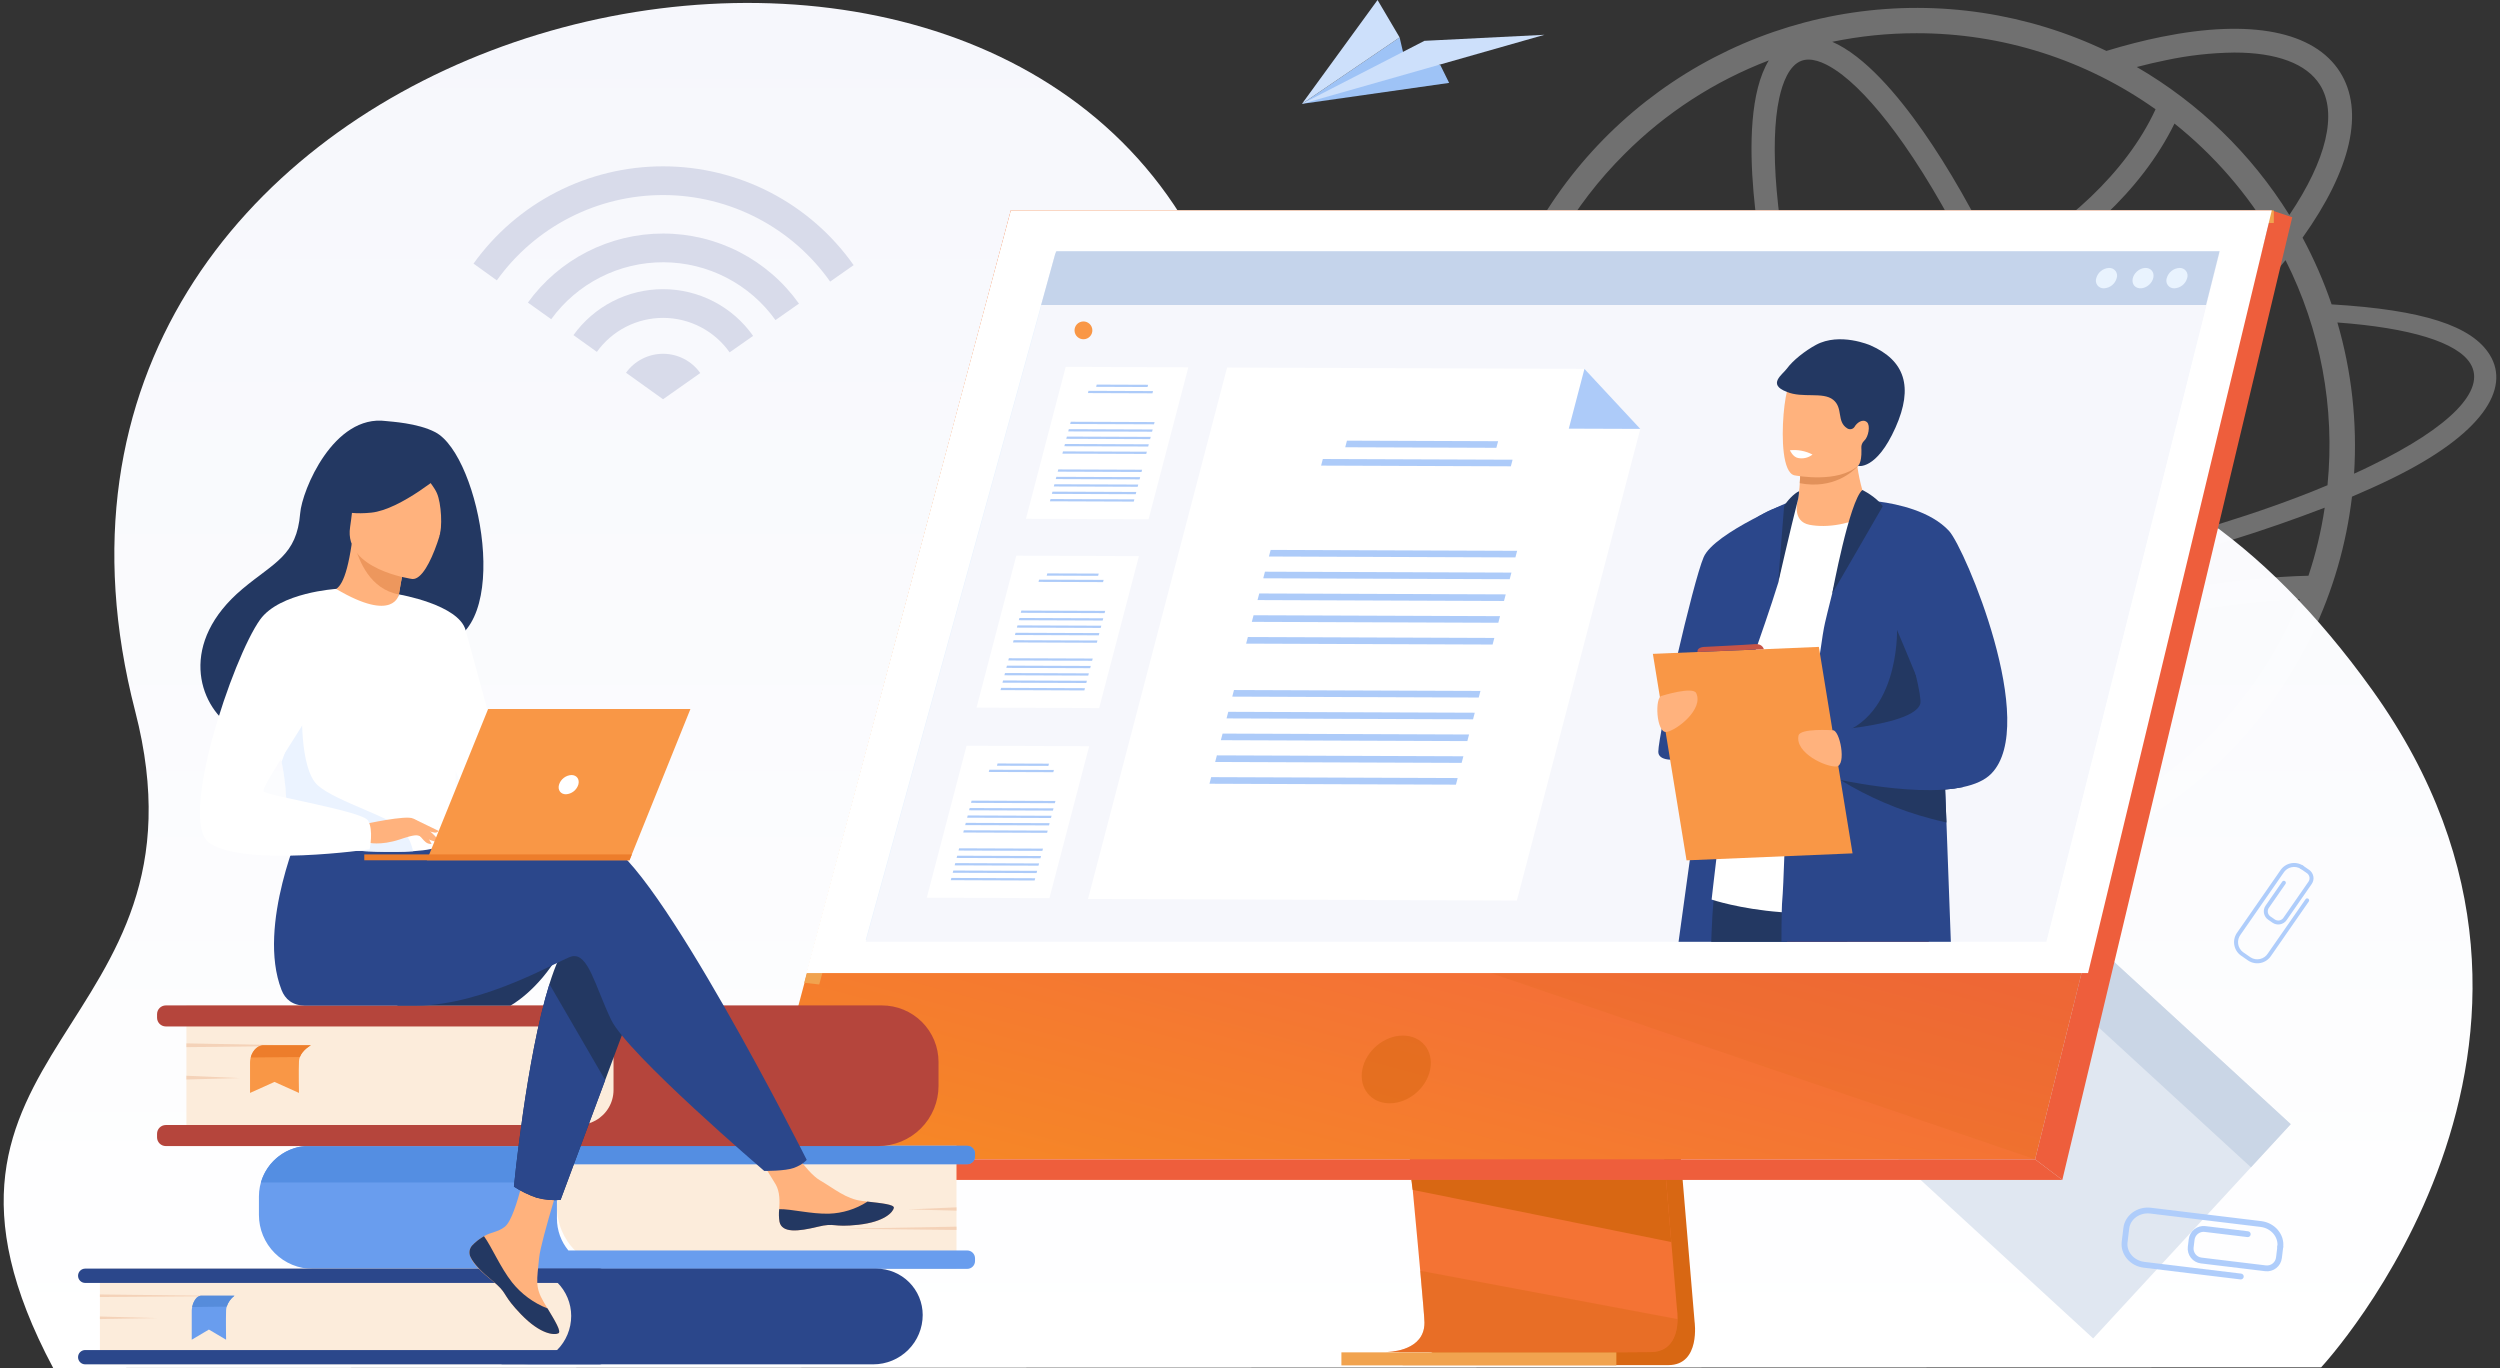 <svg xmlns="http://www.w3.org/2000/svg" width="678" height="371" viewBox="0 0 678 371" fill="none"><rect x="0" y="0" width="678" height="371" fill="#333333" stroke="none"/><path d="M629.496 370.816C629.496 370.816 711.759 282.658 643.408 187.214C582.763 102.529 512.056 108.318 460.18 142.683C438.085 157.318 374.384 144.486 320.166 58.319C246.227 -59.194 -10.071 12.078 36.66 192.873C59.272 280.363 -32.166 283.543 14.424 370.998L629.496 370.816Z" fill="url(#paint0_linear_988_714)"></path><path d="M509.449 309.5L567.666 362.98L621.246 304.872L563.029 251.392L509.449 309.5Z" fill="#E0E7F1"></path><path d="M552.238 263.095L610.455 316.575L621.247 304.872L563.029 251.392L552.238 263.095Z" fill="#CAD6E6"></path><g style="mix-blend-mode:lighten"><path d="M393.006 22.482L353.086 28.166L379.577 10.144L380.924 15.921L390.634 17.678L393.006 22.482Z" fill="#9EC3F6"></path><path d="M353.086 28.166L386.305 11.071L418.864 9.436L353.086 28.166Z" fill="#CDE0FB"></path><path d="M379.577 10.144L353.086 28.167L373.593 0L379.577 10.144Z" fill="#CDE0FB"></path></g><path d="M169.777 101.089L179.818 108.281L189.911 101.167C188.775 99.561 187.27 98.249 185.522 97.341C183.774 96.434 181.834 95.956 179.864 95.948C177.894 95.941 175.951 96.403 174.196 97.297C172.441 98.192 170.926 99.492 169.777 101.089Z" fill="#D8DBEA"></path><path d="M179.817 78.422C184.609 78.421 189.33 79.572 193.582 81.778C197.834 83.983 201.49 87.178 204.244 91.093L197.872 95.558C195.842 92.681 193.152 90.331 190.026 88.705C186.9 87.079 183.429 86.224 179.904 86.211C176.379 86.198 172.902 87.029 169.765 88.632C166.627 90.236 163.92 92.566 161.869 95.428L155.522 90.885C158.287 87.029 161.933 83.887 166.159 81.719C170.384 79.552 175.066 78.421 179.817 78.422Z" fill="#D8DBEA"></path><path d="M179.818 45.11C189.956 45.106 199.945 47.539 208.942 52.204C217.939 56.868 225.679 63.625 231.506 71.905L225.134 76.371C220.039 69.148 213.284 63.248 205.436 59.164C197.588 55.081 188.874 52.932 180.023 52.9C171.173 52.866 162.443 54.949 154.564 58.974C146.686 62.999 139.887 68.849 134.738 76.034L128.417 71.49C134.263 63.327 141.976 56.674 150.916 52.086C159.856 47.497 169.765 45.106 179.818 45.11Z" fill="#D8DBEA"></path><path d="M179.818 63.337C187.036 63.334 194.15 65.059 200.563 68.366C206.977 71.673 212.502 76.466 216.678 82.343L210.306 86.808C206.857 81.978 202.306 78.036 197.028 75.309C191.751 72.582 185.899 71.148 179.956 71.125C174.014 71.102 168.151 72.491 162.853 75.178C157.555 77.865 152.973 81.771 149.487 86.575L143.165 82.057C147.351 76.26 152.857 71.54 159.23 68.285C165.603 65.031 172.659 63.334 179.818 63.337Z" fill="#D8DBEA"></path><path opacity="0.3" d="M388.096 144.728L397.302 144.518C394.344 148.344 393.68 151.868 395.521 154.851C397.363 157.893 401.772 160.394 408.349 162.292C400.08 140.114 398.638 115.977 404.209 92.976C409.78 69.976 422.11 49.161 439.615 33.204C457.121 17.246 479.004 6.873 502.458 3.416C525.911 -0.041 549.864 3.575 571.244 13.801L571.26 13.808C576.373 12.251 581.354 10.975 586.159 10.002C610.416 5.089 627.631 8.484 634.624 19.564C641.278 30.104 637.658 45.964 624.452 64.464L624.456 64.472C627.576 70.271 630.211 76.317 632.334 82.548C657.144 84.024 670.425 88.382 675.254 96.276C680.868 105.464 673.202 117.796 648.663 129.786C645.283 131.442 641.661 133.069 637.858 134.696C634.796 160.605 623.266 184.785 605.053 203.497C586.84 222.209 562.957 234.41 537.099 238.214C511.24 242.017 484.846 237.211 462 224.538C439.153 211.865 421.125 192.032 410.706 168.106C398.603 165.606 390.635 161.689 387.463 156.507C385.259 152.923 385.531 148.946 388.096 144.728ZM416.498 164.16C424.557 165.606 434.608 166.449 446.349 166.57C464.568 166.792 485.492 165.358 507.541 162.455C505.686 158.424 503.87 154.287 502.093 150.044C495.603 152.237 488.986 154.033 482.277 155.421C475.771 156.805 469.144 157.541 462.493 157.617C448.64 157.617 438.715 153.625 433.814 145.859C433.007 144.58 432.346 143.215 431.842 141.79H438.904C439.02 142.004 439.146 142.214 439.275 142.423C442.916 148.192 451.052 151.171 462.476 151.169C468.703 151.093 474.906 150.401 480.996 149.103C487.308 147.798 493.536 146.116 499.646 144.067C497.947 139.822 496.297 135.499 494.696 131.101C490.392 119.254 486.707 107.511 483.726 96.235C459.568 99.789 434.33 99.896 410.085 98.071C408.544 105.552 407.772 113.17 407.779 120.808C407.746 135.696 410.711 150.438 416.498 164.16H416.498ZM563.618 222.989C567.052 221.746 568.795 216.826 569.654 212.917C571.009 206.738 571.254 198.064 570.362 187.827C569.911 182.65 569.186 177.145 568.21 171.388C554.019 175.173 540.12 179.974 526.62 185.752C529.678 191.015 532.769 195.895 535.86 200.318C541.751 208.745 547.512 215.247 552.518 219.12C555.685 221.571 560.183 224.232 563.618 222.989H563.618ZM523.509 180.246C537.641 174.161 552.206 169.127 567.082 165.186C566.562 162.513 565.992 159.796 565.373 157.034C561.27 157.965 557.111 158.865 552.896 159.734C540.567 162.25 528.268 164.387 516.229 166.116C518.611 171.039 521.038 175.749 523.509 180.246ZM550.177 155.275C554.94 154.296 559.631 153.276 564.248 152.213C562.076 143.192 559.408 133.788 556.293 124.205C540.102 134.14 523.636 142.222 508.047 147.957C510.003 152.618 512.008 157.153 514.064 161.561C525.904 159.863 538.02 157.76 550.177 155.272V155.275ZM589.722 33.508C580.722 51.913 563.378 67.076 544.712 77.135C549.234 86.971 553.541 97.467 557.501 108.366C558.239 110.397 558.959 112.425 559.659 114.45C583.313 99.082 603.34 81.447 616.477 64.382L616.482 64.374C609.526 52.54 600.456 42.079 589.722 33.508ZM488.579 16.478C485.145 17.722 483.401 22.642 482.544 26.55C481.188 32.728 480.943 41.402 481.835 51.639C482.811 62.845 485.059 75.571 488.405 89.123C504.855 86.297 521.294 81.64 536.429 74.308C529.979 60.88 523.157 48.906 516.338 39.149C510.448 30.721 504.686 24.22 499.681 20.346C497.067 18.325 493.551 16.162 490.473 16.162C489.828 16.156 489.187 16.263 488.579 16.478ZM489.97 95.229C492.874 106.132 496.45 117.49 500.617 128.958C502.223 133.378 503.883 137.724 505.597 141.994C521.249 136.258 537.863 128.054 554.196 117.92C553.352 115.456 552.48 112.986 551.581 110.509C547.71 99.856 543.509 89.602 539.102 79.999C523.686 87.456 506.986 92.27 489.97 95.229ZM440.584 41.758C426.652 55.618 416.637 72.907 411.552 91.873C437.366 93.758 461.02 93.166 482.166 90.111C478.81 76.427 476.551 63.555 475.56 52.184C474.468 39.628 474.6 24.756 479.7 16.385C465.012 21.99 451.681 30.638 440.584 41.758ZM519.753 9.011C512.078 9.004 504.422 9.783 496.906 11.336C505.706 15.158 514.687 25.797 521.504 35.552C528.483 45.536 535.45 57.755 542.031 71.433C559.792 61.802 576.569 47.033 584.589 29.638C565.655 16.193 542.989 8.982 519.753 9.011ZM629.162 22.998C625.521 17.229 617.385 14.252 605.96 14.252C599.734 14.328 593.53 15.02 587.44 16.318C584.845 16.843 582.197 17.46 579.498 18.169H579.491C596.36 27.971 610.566 41.748 620.867 58.297L620.872 58.306C630.965 43.346 633.999 30.66 629.162 22.998ZM619.835 70.558V70.552C606.001 87.81 585.612 105.453 561.79 120.753C565.168 131.015 568.05 141.1 570.376 150.765C590.128 145.995 613.086 139.249 631.217 131.593C633.3 110.582 629.352 89.414 619.835 70.558ZM643.166 126.23C664.566 115.807 674.345 105.745 669.968 98.605C666.437 92.821 653.579 88.904 633.9 87.459C637.783 100.76 639.315 114.635 638.427 128.461C640.06 127.738 641.63 126.984 643.169 126.231L643.166 126.23ZM571.499 155.609C572.11 158.326 572.673 161.003 573.189 163.64C574.562 163.308 575.936 162.985 577.311 162.671C600.541 157.393 617.971 156.32 626.054 156.138C628.056 150.125 629.53 143.95 630.46 137.682C614.635 143.756 596.821 149.584 571.502 155.606L571.499 155.609ZM623.713 162.514C615.095 162.86 599.117 164.163 578.709 168.8C577.248 169.132 575.789 169.476 574.331 169.834C575.381 175.952 576.156 181.793 576.637 187.285C577.543 197.691 577.608 209.689 574.7 218.257C596.888 205.748 614.168 186.096 623.715 162.514L623.713 162.514ZM553.713 227.375C545.428 223.041 537.104 213.087 530.694 203.915C527.387 199.184 524.083 193.948 520.821 188.297C501.88 196.876 483.833 207.297 466.941 219.41C480.141 226.448 494.618 230.779 509.52 232.147C524.423 233.515 539.448 231.892 553.713 227.375ZM440.584 199.859C446.72 206.007 453.557 211.416 460.956 215.975C478.701 203.015 497.724 191.898 517.731 182.794C515 177.8 512.308 172.525 509.681 167.018C492.563 169.344 475.332 170.753 458.062 171.239C453.897 171.361 449.853 171.361 445.929 171.33C436.905 171.291 427.893 170.687 418.945 169.522C424.396 180.778 431.712 191.034 440.584 199.859Z" fill="white"></path><path d="M443.124 163.248L459.565 358.372C459.565 358.372 461.288 370.199 452.473 370.22C437.98 370.255 380.337 370.22 380.337 370.22C380.337 370.22 391.245 367.759 391.112 362.219C390.957 355.689 371.896 161.402 371.896 161.402L443.124 163.248Z" fill="#D86713"></path><path d="M375.66 366.681C378.512 366.689 433.567 366.862 447.68 366.681C453.831 366.604 454.91 361.222 454.963 357.738C454.981 356.767 454.919 355.795 454.776 354.834L454.351 349.762L453.258 336.836L452.294 325.414L451.057 310.739L450.015 298.353L438.336 159.706L367.108 157.861C367.108 157.861 375.135 239.169 380.814 298.355C381.448 304.95 382.051 311.272 382.608 317.175C382.79 319.059 382.964 320.9 383.132 322.695C383.658 328.295 384.14 333.437 384.558 337.978C384.779 340.371 384.983 342.594 385.165 344.631C385.89 352.613 386.314 357.71 386.318 358.679C386.323 359.209 386.277 359.738 386.18 360.259C385.012 366.477 376.729 366.681 375.66 366.681Z" fill="#F47334"></path><path d="M616.105 57.069L576.056 217.631L570.573 239.62L551.921 314.407H205.389L274.138 57.069H616.105Z" fill="url(#paint1_linear_988_714)"></path><path d="M616.105 57.069L621.655 58.916L559.3 319.993L551.92 314.408L616.105 57.069Z" fill="#EE5E3C"></path><path d="M559.3 319.993H214.9L205.39 314.408H551.921L559.3 319.993Z" fill="#EE5E3C"></path><path d="M438.357 366.759H363.789V370.296H438.357V366.759Z" fill="#F1A34F"></path><path d="M222.177 266.988L278.406 60.471H616.659V57.069H274.141L218.1 266.531L222.177 266.988Z" fill="#F1A34F"></path><path d="M382.745 319.992L383.13 322.696L453.257 336.837L452.294 325.416L451.835 319.991L382.745 319.992Z" fill="#D86713"></path><path opacity="0.4" d="M375.66 366.681C378.512 366.69 433.567 366.863 447.681 366.681C453.832 366.605 454.91 361.223 454.963 357.739L385.167 344.632C385.891 352.614 386.316 357.71 386.32 358.68C386.325 359.21 386.279 359.739 386.181 360.259C385.012 366.479 376.731 366.681 375.66 366.681Z" fill="#D86713"></path><path opacity="0.17" d="M399.694 262.313L551.92 314.406L570.573 239.619L399.694 262.313Z" fill="#D86713"></path><path d="M616.105 57.069H274.139L218.654 263.888H566.282L616.105 57.069Z" fill="white"></path><path opacity="0.52" d="M369.468 290.032C370.456 284.96 375.376 280.848 380.458 280.848C385.54 280.848 388.858 284.96 387.87 290.032C386.882 295.105 381.963 299.216 376.881 299.216C371.799 299.216 368.48 295.104 369.468 290.032Z" fill="#D86713"></path><path d="M234.781 254.925H554.967L591.228 110.747L594.006 99.692L596.379 90.26L598.277 82.71L601.94 68.146H286.37L286.149 68.948L282.351 82.71L280.265 90.26L277.655 99.692L274.602 110.747L234.781 254.925Z" fill="#E9F3FE"></path><path d="M234.781 255.418H554.967L591.228 111.241L594.006 100.185L596.379 90.754L598.277 83.203L601.94 68.639H286.37L286.149 69.439L282.351 83.201L280.265 90.752L277.655 100.183L274.602 111.239L234.781 255.418Z" fill="#F6F7FC"></path><path d="M282.351 82.712H598.276L601.94 68.148H286.493L286.151 68.949L282.351 82.712Z" fill="#C5D4EB"></path><path d="M593.159 75.429C593.27 75.106 593.3 74.762 593.247 74.425C593.193 74.088 593.058 73.769 592.853 73.497C592.648 73.224 592.379 73.005 592.07 72.86C591.761 72.715 591.421 72.648 591.08 72.664C590.285 72.704 589.523 72.992 588.902 73.488C588.281 73.984 587.833 74.663 587.62 75.429C587.509 75.751 587.479 76.096 587.533 76.433C587.586 76.77 587.721 77.088 587.926 77.361C588.131 77.634 588.4 77.852 588.709 77.997C589.018 78.142 589.358 78.21 589.7 78.193C590.494 78.154 591.256 77.866 591.877 77.37C592.498 76.873 592.947 76.194 593.159 75.429Z" fill="#E9F3FE"></path><path d="M583.54 73.356C582.646 72.346 580.869 72.454 579.57 73.599C578.272 74.743 577.944 76.49 578.839 77.501C579.733 78.511 581.51 78.403 582.808 77.258C584.107 76.114 584.434 74.367 583.54 73.356Z" fill="#E9F3FE"></path><path d="M574.047 75.429C574.158 75.106 574.188 74.762 574.134 74.425C574.081 74.088 573.946 73.769 573.741 73.497C573.536 73.224 573.267 73.005 572.958 72.86C572.649 72.715 572.309 72.648 571.967 72.664C571.173 72.704 570.411 72.992 569.79 73.488C569.169 73.984 568.72 74.663 568.508 75.429C568.397 75.751 568.367 76.096 568.42 76.433C568.474 76.77 568.609 77.088 568.814 77.361C569.019 77.634 569.288 77.852 569.597 77.997C569.906 78.142 570.246 78.21 570.587 78.193C571.382 78.154 572.144 77.866 572.765 77.37C573.386 76.873 573.834 76.194 574.047 75.429Z" fill="#E9F3FE"></path><path d="M455.225 255.418H486.885C487.189 252.948 487.456 250.337 487.696 247.614C488.121 242.729 488.446 237.475 488.686 232.009C488.745 230.748 488.796 229.476 488.841 228.193C488.902 226.563 488.955 224.914 489.001 223.256C489.078 220.441 489.139 217.594 489.183 214.731C489.186 214.731 489.186 214.722 489.186 214.72C489.242 211.068 489.269 207.39 489.278 203.73C489.28 202.816 489.28 201.902 489.278 200.99C489.278 200.131 489.278 199.277 489.272 198.424C489.245 190.54 489.126 182.808 488.957 175.618C488.593 159.711 488.002 146.455 487.688 140.083C487.561 137.467 487.479 136.013 487.479 136.013C487.479 136.013 487.473 136.013 487.47 136.013C487.399 136.024 486.919 136.112 486.162 136.294C485.608 136.429 484.904 136.613 484.105 136.859C483.382 137.076 482.587 137.343 481.746 137.663C481.744 137.662 481.743 137.662 481.742 137.662C481.74 137.662 481.739 137.662 481.738 137.663C480.208 138.239 478.732 138.951 477.329 139.788L477.263 139.821C474.896 141.285 472.763 143.227 471.789 145.791C470.953 147.972 468.998 159.674 466.631 175.221C466.565 175.664 466.499 176.11 466.429 176.562C465.18 184.818 463.828 194.081 462.47 203.539C461.033 213.562 459.595 223.8 458.274 233.286C457.148 241.422 456.102 249.005 455.225 255.418Z" fill="#2B478B"></path><path d="M464.092 255.418H500.944C501.65 252.384 502.312 249.457 502.9 246.711C504.519 239.145 505.584 232.944 505.526 229.612C505.531 228.911 505.388 228.218 505.107 227.577C504.826 226.935 504.412 226.36 503.893 225.889C503.122 225.206 502.225 224.677 501.253 224.333C498.144 223.154 493.679 222.961 489.002 223.259C487.413 223.357 485.802 223.512 484.213 223.704C478.522 224.432 472.881 225.509 467.323 226.929C467.323 226.929 466.777 229.123 466.137 232.959C465.652 235.836 465.117 239.642 464.717 244.136C464.485 246.746 464.297 249.591 464.192 252.622C464.16 253.534 464.128 254.469 464.092 255.418Z" fill="#233862"></path><path d="M481.111 229.656L481.475 232.313L483.26 245.215L483.563 247.418L484.67 255.417H523.074C523.372 250.13 523.648 244.978 523.701 240.487C523.706 239.989 523.709 239.501 523.709 239.023C523.709 232.26 523.113 227.246 521.171 225.979C518.97 224.545 511.667 224.938 503.89 225.888C503.115 225.981 502.334 226.084 501.554 226.191C497.021 226.797 492.486 227.551 488.839 228.198C486.947 228.534 485.294 228.843 484.008 229.088C482.195 229.432 481.111 229.656 481.111 229.656Z" fill="#C65447"></path><path d="M523.711 142.663C523.711 142.663 502.613 129.046 487.481 136.01C485.07 137.12 482.319 140.216 480.35 142.382C474.879 148.398 464.191 243.967 464.191 243.967C464.191 243.967 494.535 254.224 523.713 240.486L523.711 142.663Z" fill="white"></path><path d="M486.279 135.664C486.279 135.664 464.917 144.401 462.027 151.115C459.136 157.828 449.731 199.053 449.731 203.887C449.731 208.721 466.102 204.968 468.738 197.171C470.926 190.697 478.308 170.807 482.201 158.227L486.279 135.664Z" fill="#2B478B"></path><path d="M490.716 142.322C495.378 143.235 502.227 142.261 507.243 138.962C505.508 135.002 504.324 130.825 503.723 126.545C503.703 126.398 503.689 126.256 503.674 126.121C503.548 125.177 503.529 124.222 503.617 123.274H491.559C491.559 123.274 488.263 124.778 488.263 125.818C488.263 126.374 488.258 126.906 488.249 127.413C488.224 128.797 488.169 130.005 488.097 131.042C488.018 132.711 487.811 134.372 487.48 136.009C487.48 136.009 486.008 141.4 490.716 142.322Z" fill="#FFB27D"></path><path d="M488.097 131.043C497.23 132.804 502.532 127.823 503.72 126.545C503.889 126.364 503.976 126.254 503.976 126.254C503.879 126.206 503.778 126.163 503.672 126.119C500.274 124.745 492.558 125.837 488.249 127.413C488.224 128.797 488.169 130.003 488.097 131.043Z" fill="#E2915A"></path><path d="M506.701 121.297C505.069 130.064 493.736 129.778 488.838 129.225C487.46 129.072 486.593 128.897 486.593 128.897C485.038 128.483 484.171 126.039 483.768 122.84C482.968 116.506 483.979 107.208 485.051 104.831C486.664 101.253 489.703 97.38 501.116 100.174C512.53 102.969 508.797 110.065 506.701 121.297Z" fill="#FFB27D"></path><path d="M484.628 99.939C486.188 97.783 489.495 95.149 492.499 93.527C498.953 90.042 507.213 93.637 507.246 93.652C516.568 97.743 519.003 104.862 514.061 115.952C508.837 127.678 503.861 126.358 503.861 126.358C503.861 126.358 504.917 125.702 504.821 122.047C504.816 121.839 504.807 121.666 504.798 121.517C504.767 121.146 504.822 120.774 504.956 120.428C505.091 120.082 505.302 119.771 505.575 119.518C506.733 118.488 507.297 115.367 506.327 114.498C505.157 113.45 503.514 114.723 502.99 115.702C502.89 115.871 502.756 116.018 502.597 116.133C502.438 116.248 502.257 116.329 502.065 116.372C501.873 116.414 501.675 116.416 501.482 116.379C501.289 116.341 501.106 116.264 500.944 116.153C498.042 114.322 499.927 110.66 497.155 108.42C494.382 106.18 488.756 108.061 484.597 106.275C479.15 104.25 483.452 101.564 484.628 99.939Z" fill="#233862"></path><path d="M483.13 255.418H529.071C528.742 245.908 528.321 234.557 527.876 223.064C527.763 220.085 527.645 217.091 527.529 214.123C527.476 212.865 527.429 211.615 527.38 210.367C526.365 184.842 525.358 161.791 525.145 160.55C524.66 157.741 524.207 155.348 523.714 153.272C522.271 147.225 520.477 143.909 516.566 141.056C516.186 140.768 513.057 139.195 510.301 137.824C508.05 136.709 506.047 135.734 505.986 135.704C505.339 136.157 504.825 136.776 504.499 137.496C503.865 138.674 503.311 139.893 502.841 141.144C500.741 146.527 498.472 154.766 496.899 160.921C496.896 160.927 496.894 160.934 496.893 160.94C496.892 160.944 496.892 160.948 496.893 160.951C495.878 164.925 495.15 168.017 494.943 168.906C494.589 170.404 494.126 173.303 493.577 177.23V177.241C492.835 182.597 491.95 189.863 491.012 198.11C490.915 198.958 490.819 199.815 490.722 200.679C490.612 201.668 490.5 202.667 490.386 203.678C490.35 204.002 490.314 204.328 490.281 204.652C489.917 207.918 489.553 211.286 489.194 214.714C489.196 214.718 489.196 214.722 489.194 214.725C488.885 217.55 484.592 219.596 484.294 222.474C484.273 222.683 484.25 223.107 484.223 223.696C484.168 224.914 484.101 226.846 484.021 229.077C483.988 230.071 483.952 231.125 483.913 232.202C483.745 236.987 483.538 242.23 483.306 244.753C483.296 244.874 483.285 245.023 483.276 245.207C483.249 245.711 483.226 246.452 483.207 247.383C483.155 249.369 483.136 252.196 483.13 255.418Z" fill="#2B478B"></path><path d="M514.468 170.836C514.481 170.897 515.199 196.648 495.791 199.776C476.383 202.904 489.278 203.731 489.278 203.731C489.278 203.731 525.795 202.182 526.397 201.22C527 200.257 514.468 170.836 514.468 170.836Z" fill="#233862"></path><path d="M498.069 210.831C498.069 210.831 498.433 211.088 499.132 211.538C499.145 211.544 499.157 211.552 499.169 211.56C506.79 216.237 515.06 219.767 523.713 222.039C525.056 222.403 526.443 222.744 527.874 223.064C527.76 220.085 527.642 217.093 527.527 214.124C529.143 214.006 530.75 213.783 532.337 213.458C532.286 213.066 532.233 212.673 532.183 212.281C530.556 211.615 528.938 210.972 527.378 210.364C526.107 209.868 524.878 209.394 523.713 208.958C518.457 206.966 514.562 205.616 514.562 205.616L499.004 210.535L498.069 210.831Z" fill="#233862"></path><path d="M493.952 210.4C493.952 210.4 495.951 210.898 499.132 211.538C499.144 211.538 499.156 211.541 499.166 211.546C505.035 212.723 514.9 214.373 523.713 214.284C525.012 214.27 526.29 214.219 527.527 214.123C529.143 214.005 530.75 213.782 532.337 213.457C535.558 212.778 538.256 211.63 540.02 209.835C553.129 196.509 532.867 148.678 528.607 144.024C523.631 138.591 514.556 136.684 509.543 136.028C509.334 136.002 509.134 135.976 508.936 135.951C507.176 135.742 506.043 135.699 505.98 135.696C505.98 135.696 506.374 136.957 507.031 139.096C507.287 139.924 507.584 140.884 507.909 141.955C510.988 152.019 516.929 171.798 519.547 182.951C520.506 187.033 521.02 189.959 520.786 190.833C519.764 194.641 509.173 196.6 502.463 197.467C499.664 197.831 497.54 197.999 497.065 198.035C497.032 198.035 496.999 198.038 496.966 198.043L496.577 199.631L495.649 203.44L494.736 207.182L493.952 210.4Z" fill="#2B478B"></path><path d="M457.391 233.327L502.41 231.434L493.277 175.435L448.258 177.328L457.391 233.327Z" fill="#F99746"></path><path d="M496.965 198.046C496.965 198.046 488.202 197.436 487.762 199.475C486.738 204.228 495.296 208.13 498.069 207.863C500.842 207.596 498.982 197.729 496.965 198.046Z" fill="#FFB27D"></path><path d="M450.719 188.699C450.719 188.699 459.104 186.082 460.004 187.964C462.103 192.352 454.68 198.124 451.921 198.504C449.163 198.884 448.683 188.855 450.719 188.699Z" fill="#FFB27D"></path><path d="M505.07 132.887C505.07 132.887 508.757 134.644 510.605 137.289C510.605 137.289 496.825 161.171 496.886 160.947C496.947 160.724 501.544 135.949 505.07 132.887Z" fill="#233862"></path><path d="M487.906 133.224C486.692 133.682 484.364 136.062 483.84 137.378L482.201 158.227C482.201 158.227 485.699 142.926 487.481 136.01C487.734 135.102 487.877 134.167 487.906 133.224Z" fill="#233862"></path><path d="M478.353 176.061C478.353 176.061 477.998 174.507 475.948 174.688C473.899 174.868 462.386 175.434 462.386 175.434C462.386 175.434 460.166 175.397 460.372 176.817L478.353 176.061Z" fill="#C65447"></path><path d="M491.556 123.276C491.012 123.704 490.381 124.01 489.707 124.172C489.033 124.334 488.331 124.349 487.651 124.215C486.221 123.964 485.421 122.109 485.421 122.109C487.537 121.886 489.671 122.292 491.556 123.276Z" fill="white"></path><path d="M278.236 140.702L311.492 140.823L322.276 99.616L289.019 99.495L278.236 140.702Z" fill="white"></path><path d="M297.269 104.909L311.213 104.961L311.372 104.351L297.428 104.299L297.269 104.909Z" fill="#ADCBF9"></path><path d="M295.041 106.604L312.547 106.668L312.706 106.058L295.2 105.994L295.041 106.604Z" fill="#ADCBF9"></path><path d="M290.229 114.989L312.968 115.073L313.127 114.463L290.389 114.379L290.229 114.989Z" fill="#ADCBF9"></path><path d="M289.702 116.999L312.441 117.082L312.6 116.473L289.861 116.389L289.702 116.999Z" fill="#ADCBF9"></path><path d="M289.176 119.008L311.915 119.092L312.075 118.483L289.336 118.399L289.176 119.008Z" fill="#ADCBF9"></path><path d="M288.65 121.017L311.389 121.101L311.548 120.491L288.81 120.407L288.65 121.017Z" fill="#ADCBF9"></path><path d="M288.124 123.026L310.863 123.11L311.023 122.5L288.284 122.416L288.124 123.026Z" fill="#ADCBF9"></path><path d="M286.844 127.916L309.583 128L309.743 127.39L287.004 127.306L286.844 127.916Z" fill="#ADCBF9"></path><path d="M286.319 129.925L309.058 130.009L309.217 129.399L286.479 129.316L286.319 129.925Z" fill="#ADCBF9"></path><path d="M285.793 131.934L308.532 132.018L308.692 131.408L285.953 131.325L285.793 131.934Z" fill="#ADCBF9"></path><path d="M285.267 133.943L308.006 134.027L308.166 133.418L285.427 133.334L285.267 133.943Z" fill="#ADCBF9"></path><path d="M284.74 135.953L307.479 136.036L307.639 135.426L284.9 135.343L284.74 135.953Z" fill="#ADCBF9"></path><path d="M264.836 191.906L298.092 192.028L308.876 150.82L275.62 150.699L264.836 191.906Z" fill="white"></path><path d="M283.868 156.114L297.811 156.165L297.971 155.555L284.027 155.504L283.868 156.114Z" fill="#ADCBF9"></path><path d="M281.641 157.807L299.147 157.871L299.306 157.261L281.8 157.197L281.641 157.807Z" fill="#ADCBF9"></path><path d="M276.828 166.194L299.567 166.278L299.726 165.668L276.987 165.584L276.828 166.194Z" fill="#ADCBF9"></path><path d="M276.301 168.205L299.04 168.289L299.2 167.679L276.461 167.595L276.301 168.205Z" fill="#ADCBF9"></path><path d="M275.776 170.212L298.515 170.295L298.674 169.686L275.935 169.603L275.776 170.212Z" fill="#ADCBF9"></path><path d="M275.25 172.221L297.989 172.305L298.149 171.695L275.41 171.611L275.25 172.221Z" fill="#ADCBF9"></path><path d="M274.726 174.231L297.465 174.314L297.625 173.704L274.886 173.621L274.726 174.231Z" fill="#ADCBF9"></path><path d="M273.445 179.12L296.184 179.204L296.343 178.594L273.604 178.51L273.445 179.12Z" fill="#ADCBF9"></path><path d="M272.917 181.129L295.656 181.213L295.816 180.603L273.077 180.52L272.917 181.129Z" fill="#ADCBF9"></path><path d="M272.394 183.138L295.132 183.222L295.292 182.612L272.553 182.528L272.394 183.138Z" fill="#ADCBF9"></path><path d="M271.868 185.148L294.607 185.231L294.766 184.621L272.027 184.538L271.868 185.148Z" fill="#ADCBF9"></path><path d="M271.342 187.159L294.081 187.242L294.24 186.633L271.501 186.549L271.342 187.159Z" fill="#ADCBF9"></path><path d="M251.345 243.455L284.602 243.577L295.386 202.369L262.13 202.248L251.345 243.455Z" fill="white"></path><path d="M270.377 207.663L284.32 207.714L284.48 207.104L270.536 207.053L270.377 207.663Z" fill="#ADCBF9"></path><path d="M268.151 209.356L285.657 209.421L285.817 208.812L268.31 208.747L268.151 209.356Z" fill="#ADCBF9"></path><path d="M263.337 217.742L286.076 217.826L286.236 217.216L263.497 217.133L263.337 217.742Z" fill="#ADCBF9"></path><path d="M262.811 219.751L285.55 219.835L285.71 219.226L262.971 219.142L262.811 219.751Z" fill="#ADCBF9"></path><path d="M262.285 221.761L285.024 221.845L285.183 221.235L262.444 221.152L262.285 221.761Z" fill="#ADCBF9"></path><path d="M261.76 223.77L284.499 223.853L284.658 223.243L261.919 223.16L261.76 223.77Z" fill="#ADCBF9"></path><path d="M261.234 225.779L283.973 225.863L284.132 225.253L261.393 225.169L261.234 225.779Z" fill="#ADCBF9"></path><path d="M259.954 230.668L282.693 230.752L282.853 230.143L260.114 230.059L259.954 230.668Z" fill="#ADCBF9"></path><path d="M259.428 232.678L282.167 232.761L282.327 232.151L259.588 232.068L259.428 232.678Z" fill="#ADCBF9"></path><path d="M258.902 234.687L281.641 234.77L281.801 234.16L259.062 234.077L258.902 234.687Z" fill="#ADCBF9"></path><path d="M258.377 236.696L281.116 236.78L281.276 236.17L258.537 236.086L258.377 236.696Z" fill="#ADCBF9"></path><path d="M257.851 238.706L280.59 238.79L280.75 238.18L258.011 238.096L257.851 238.706Z" fill="#ADCBF9"></path><path d="M295.07 243.803L411.378 244.232L444.851 116.321L429.7 100.036L332.786 99.679L295.07 243.803Z" fill="white"></path><path d="M364.826 121.295L405.817 121.446L406.286 119.654L365.295 119.503L364.826 121.295Z" fill="#ADCBF9"></path><path d="M358.281 126.274L409.744 126.464L410.213 124.671L358.75 124.482L358.281 126.274Z" fill="#ADCBF9"></path><path d="M344.131 150.927L410.977 151.174L411.446 149.382L344.6 149.135L344.131 150.927Z" fill="#ADCBF9"></path><path d="M342.586 156.834L409.432 157.08L409.901 155.288L343.055 155.042L342.586 156.834Z" fill="#ADCBF9"></path><path d="M341.04 162.74L407.886 162.987L408.355 161.195L341.509 160.948L341.04 162.74Z" fill="#ADCBF9"></path><path d="M339.494 168.647L406.34 168.894L406.81 167.101L339.964 166.855L339.494 168.647Z" fill="#ADCBF9"></path><path d="M337.948 174.553L404.795 174.8L405.264 173.008L338.418 172.761L337.948 174.553Z" fill="#ADCBF9"></path><path d="M334.187 188.926L401.033 189.173L401.502 187.381L334.657 187.134L334.187 188.926Z" fill="#ADCBF9"></path><path d="M332.641 194.833L399.488 195.079L399.957 193.286L333.11 193.041L332.641 194.833Z" fill="#ADCBF9"></path><path d="M331.096 200.74L397.942 200.986L398.411 199.194L331.565 198.947L331.096 200.74Z" fill="#ADCBF9"></path><path d="M329.551 206.647L396.397 206.893L396.866 205.101L330.02 204.854L329.551 206.647Z" fill="#ADCBF9"></path><path d="M328.004 212.552L394.851 212.799L395.32 211.006L328.473 210.76L328.004 212.552Z" fill="#ADCBF9"></path><path d="M444.853 116.317L425.456 116.248L429.7 100.035L444.853 116.317Z" fill="#ADCBF9"></path><path d="M167.574 310.74H259.401V344.119H167.949C163.464 344.119 159.164 342.341 155.993 339.176C152.822 336.012 151.041 331.719 151.041 327.243C151.041 322.866 152.782 318.669 155.883 315.574C158.984 312.479 163.189 310.74 167.574 310.74V310.74Z" fill="#FCECDB"></path><path d="M70.222 324.474V329.496C70.222 331.416 70.6 333.318 71.337 335.093C72.073 336.867 73.152 338.48 74.513 339.838C75.873 341.196 77.489 342.273 79.267 343.008C81.045 343.742 82.95 344.12 84.874 344.119H262.303C262.866 344.119 263.406 343.896 263.805 343.499C264.203 343.101 264.427 342.562 264.427 341.999V341.247C264.427 340.685 264.203 340.146 263.805 339.748C263.406 339.35 262.866 339.127 262.303 339.127H154.144C152.136 336.687 151.039 333.626 151.041 330.469V324.087C151.037 321.048 152.076 318.1 153.986 315.734H262.302C262.865 315.734 263.406 315.51 263.804 315.113C264.202 314.715 264.426 314.176 264.426 313.614V312.863C264.426 312.301 264.202 311.761 263.804 311.364C263.406 310.966 262.865 310.743 262.302 310.743H83.981C82.174 310.742 80.384 311.096 78.714 311.786C77.044 312.476 75.527 313.487 74.249 314.763C72.971 316.038 71.958 317.553 71.267 319.22C70.576 320.886 70.221 322.673 70.222 324.477V324.474Z" fill="#699DEE"></path><path d="M70.753 320.69H151.482C151.96 318.88 152.814 317.192 153.989 315.734H262.303C262.866 315.734 263.406 315.51 263.804 315.113C264.203 314.715 264.427 314.176 264.427 313.613V312.863C264.427 312.301 264.203 311.761 263.804 311.364C263.406 310.966 262.866 310.743 262.303 310.743H83.981C80.993 310.743 78.086 311.713 75.7 313.508C73.313 315.302 71.577 317.823 70.753 320.69Z" fill="#548EE2"></path><path d="M259.401 327.43L246.263 327.991L259.401 328.329V327.43Z" fill="#F4D2B8"></path><path d="M259.401 332.667L228.147 333.228L259.401 333.566V332.667Z" fill="#F4D2B8"></path><path d="M136.023 344.05H237.637C239.292 344.049 240.93 344.374 242.459 345.006C243.987 345.638 245.376 346.564 246.546 347.732C247.716 348.899 248.644 350.285 249.278 351.811C249.911 353.336 250.237 354.972 250.237 356.623C250.237 360.173 248.824 363.578 246.308 366.089C243.793 368.599 240.382 370.01 236.825 370.01H136.023V344.05Z" fill="#2B478B"></path><path d="M27.095 344.05H142.048C145.459 344.05 148.73 345.402 151.141 347.809C153.553 350.217 154.908 353.482 154.908 356.886C154.908 360.367 153.523 363.706 151.056 366.168C148.59 368.63 145.245 370.013 141.757 370.013H27.095V344.05Z" fill="#FCECDB"></path><path d="M162.567 370.012H23.108C22.593 370.011 22.099 369.806 21.735 369.441C21.371 369.077 21.166 368.584 21.166 368.07C21.166 367.555 21.371 367.062 21.735 366.699C22.099 366.335 22.593 366.131 23.108 366.131H162.567C162.823 366.131 163.076 366.181 163.312 366.278C163.548 366.375 163.762 366.518 163.943 366.698C164.124 366.878 164.267 367.092 164.365 367.327C164.463 367.562 164.513 367.815 164.513 368.07C164.513 368.585 164.308 369.079 163.943 369.443C163.578 369.807 163.083 370.012 162.567 370.012Z" fill="#2B478B"></path><path d="M162.567 347.933H23.108C22.593 347.932 22.099 347.727 21.735 347.363C21.371 346.999 21.166 346.506 21.166 345.991C21.166 345.736 21.216 345.484 21.313 345.248C21.411 345.013 21.554 344.799 21.734 344.619C21.914 344.438 22.129 344.295 22.364 344.198C22.6 344.1 22.853 344.05 23.108 344.05H162.567C162.823 344.049 163.076 344.099 163.312 344.197C163.549 344.294 163.763 344.437 163.944 344.617C164.125 344.798 164.268 345.012 164.366 345.248C164.463 345.483 164.513 345.736 164.513 345.991C164.513 346.246 164.463 346.499 164.365 346.734C164.267 346.97 164.124 347.184 163.943 347.364C163.763 347.544 163.548 347.687 163.312 347.785C163.076 347.883 162.823 347.933 162.567 347.933Z" fill="#2B478B"></path><path d="M27.095 357.034L42.591 357.47L27.095 357.733V357.034Z" fill="#F4D2B8"></path><path d="M27.095 351.056L63.961 351.492L27.095 351.755V351.056Z" fill="#F4D2B8"></path><path d="M63.581 351.406C62.595 352.152 61.862 353.181 61.478 354.355C61.381 354.689 61.326 355.033 61.314 355.381C61.227 357.817 61.314 363.331 61.314 363.331L56.65 360.574L51.998 363.331V355.858C51.955 354.536 52.356 353.238 53.138 352.17C53.283 351.956 53.474 351.777 53.697 351.645C53.919 351.513 54.169 351.431 54.426 351.406H63.581Z" fill="#699DEE"></path><path d="M63.581 351.406C62.595 352.152 61.862 353.181 61.478 354.355L52.132 354.464C52.132 354.464 52.496 351.839 54.428 351.406H63.581Z" fill="#568CDB"></path><path d="M50.557 272.666H149.918C152.399 272.666 154.856 273.154 157.148 274.102C159.441 275.049 161.524 276.438 163.278 278.19C165.033 279.941 166.424 282.02 167.374 284.308C168.323 286.596 168.812 289.048 168.812 291.525C168.812 294.058 168.312 296.566 167.341 298.906C166.37 301.245 164.947 303.372 163.153 305.163C159.529 308.779 154.614 310.811 149.489 310.811H50.557V272.666Z" fill="#FCECDB"></path><path d="M166.39 287.466V295.675C166.376 297.341 165.922 298.974 165.075 300.409C164.227 301.845 163.016 303.032 161.563 303.852C160.112 304.676 158.472 305.108 156.803 305.106H44.964C44.335 305.106 43.731 305.356 43.286 305.8C42.841 306.244 42.591 306.847 42.591 307.475V308.444C42.591 309.073 42.841 309.675 43.286 310.119C43.731 310.564 44.335 310.813 44.964 310.813H238.167C240.316 310.814 242.443 310.391 244.429 309.571C246.414 308.75 248.218 307.547 249.738 306.03C251.257 304.514 252.462 302.713 253.285 300.731C254.107 298.75 254.53 296.626 254.53 294.481V288.003C254.531 285.989 254.135 283.994 253.363 282.133C252.591 280.272 251.46 278.581 250.033 277.157C248.606 275.733 246.912 274.603 245.047 273.833C243.182 273.063 241.184 272.667 239.166 272.668H44.967C44.656 272.668 44.347 272.729 44.059 272.848C43.771 272.967 43.509 273.141 43.289 273.361C43.069 273.581 42.894 273.842 42.774 274.129C42.655 274.417 42.594 274.725 42.594 275.036V276.005C42.594 276.633 42.844 277.235 43.289 277.68C43.734 278.124 44.338 278.373 44.967 278.373H157.148C158.425 278.372 159.688 278.635 160.859 279.145C162.029 279.654 163.082 280.4 163.95 281.335C165.505 283.001 166.376 285.189 166.39 287.466Z" fill="#B5453C"></path><path d="M50.556 291.739L64.893 292.38L50.556 292.766V291.739Z" fill="#F4D2B8"></path><path d="M50.557 282.96L84.663 283.601L50.557 283.988V282.96Z" fill="#F4D2B8"></path><path d="M84.314 283.474C84.314 283.474 82.063 284.686 81.318 286.672C81.181 287.028 81.102 287.403 81.085 287.784C80.96 290.426 81.085 296.404 81.085 296.404L74.438 293.415L67.81 296.404V288.301C67.794 287.56 67.93 286.823 68.209 286.135C68.489 285.448 68.906 284.824 69.434 284.303C69.919 283.805 70.575 283.509 71.27 283.475L84.314 283.474Z" fill="#F99746"></path><path d="M84.314 283.474C84.314 283.474 82.063 284.686 81.318 286.672L67.999 286.793C67.999 286.793 68.522 283.946 71.27 283.477L84.314 283.474Z" fill="#ED7D2B"></path><path d="M151.751 258.522C145.856 268.762 138.442 272.715 138.442 272.715H107.598C107.598 272.715 156.247 250.71 151.751 258.522Z" fill="#233862"></path><path d="M128.061 337.753C127.692 338.158 127.448 338.66 127.358 339.2C127.268 339.74 127.335 340.294 127.553 340.797C127.553 340.802 127.556 340.808 127.561 340.812C128.296 342.841 130.727 345.107 133.55 347.37C133.911 347.66 134.231 347.925 134.511 348.169C134.584 348.234 134.657 348.298 134.726 348.363C134.783 348.412 134.838 348.465 134.892 348.512C137.525 350.935 136.534 351.49 141.264 356.405C146.658 362.006 150.368 362.106 151.427 361.596C152.32 361.161 150.505 358.191 148.493 354.852C148.395 354.691 148.3 354.529 148.2 354.367C147.931 353.923 147.666 353.473 147.4 353.027C145.042 349.009 145.648 347.123 146.207 341.144C146.661 336.284 153.781 313.996 153.781 313.996L143.445 312.219C143.445 312.219 140.333 329.967 136.904 332.7C135.071 334.158 133.02 334.176 131.256 335.255C131.131 335.33 131.01 335.408 130.892 335.487C129.851 336.112 128.898 336.874 128.061 337.753Z" fill="#FFB27D"></path><path d="M128.059 337.753C127.69 338.157 127.446 338.66 127.355 339.2C127.265 339.74 127.333 340.294 127.55 340.797C127.551 340.802 127.554 340.808 127.558 340.811C128.459 342.839 130.829 345.093 133.557 347.349C133.914 347.644 134.228 347.915 134.508 348.169C134.581 348.233 134.655 348.297 134.724 348.362C134.781 348.412 134.836 348.464 134.89 348.512C137.523 350.935 136.532 351.489 141.263 356.404C146.656 362.005 150.369 362.105 151.425 361.595C152.318 361.161 150.503 358.19 148.492 354.851C144.719 353.381 141.402 350.942 138.878 347.781C135.631 343.645 133.465 338.332 131.254 335.253C131.129 335.328 131.008 335.405 130.89 335.484C129.849 336.11 128.896 336.873 128.059 337.753Z" fill="#233862"></path><path d="M211.395 331.308C212.034 334.492 216.58 333.961 221.661 332.721C226.742 331.482 225.534 332.955 232.767 332.156C239.999 331.357 242.188 328.667 242.408 327.593C242.605 326.641 239.033 326.305 235.2 325.864C234.718 325.811 234.234 325.751 233.751 325.692C229.424 325.15 226.256 322.363 222.326 320.075C218.603 317.907 213.048 309.075 213.048 309.075L203.131 309.858C203.131 309.858 208.335 317.747 210.348 321.177C211.532 323.194 211.469 325.862 211.319 327.922C211.193 329.049 211.218 330.188 211.395 331.308Z" fill="#FFB27D"></path><path d="M221.661 332.724C226.741 331.485 225.534 332.958 232.767 332.159C239.999 331.36 242.187 328.669 242.407 327.596C242.605 326.643 239.033 326.307 235.2 325.867L235.165 325.94C232.067 327.924 228.488 329.033 224.809 329.151C219.904 329.272 214.708 327.867 211.32 327.922C211.194 329.048 211.22 330.187 211.397 331.307C212.034 334.494 216.58 333.963 221.661 332.724Z" fill="#233862"></path><path d="M173.395 268.024L164.125 292.919L152.023 325.427C149.862 325.587 147.69 325.389 145.594 324.84C143.404 324.095 141.315 323.08 139.376 321.819C139.376 321.819 142.737 286.915 149.006 266.879C150.611 261.736 152.413 257.576 154.399 255.235C164.118 243.773 173.395 268.024 173.395 268.024Z" fill="#233862"></path><path d="M163.97 228.484C157.896 226.529 140.576 229.04 123.177 232.439L119.535 226.442L81.954 223.513C81.954 223.513 69.552 250.963 76.342 268.454C77.34 271.024 79.323 272.673 82.703 272.727H83.249C83.249 272.727 105.617 272.714 112.881 272.714C131.573 272.714 152.435 259.89 155.134 259.352C159.552 258.47 161.318 267.287 165.736 276.549C170.154 285.812 207.263 317.557 207.263 317.557C207.263 317.557 212.968 317.614 215.323 316.732C217.856 315.784 218.783 314.551 218.783 314.551C218.783 314.551 177.665 232.894 163.97 228.484Z" fill="#2B478B"></path><path d="M119.313 174.784C105.93 182.139 78.781 197.385 78.64 197.287C78.64 197.287 68.661 201.043 63 197.287C53.565 191.033 48.505 174.2 65.76 159.714C74.367 152.489 80.48 150.731 81.41 139.195C81.914 132.936 90.485 112.281 104.726 114.192C105.916 114.352 113.242 114.693 118.056 117.216C130.321 123.646 139.375 171.937 119.313 174.784Z" fill="#233862"></path><path d="M108.096 168.523C108.156 168.561 101.511 170.825 97.069 168.861C92.889 167.018 89.726 160.155 89.787 160.151C91.688 160.063 93.775 158.405 95.382 147.519L96.192 147.809L109.803 152.697C109.803 152.697 108.817 157.059 108.179 161.207C107.641 164.692 107.352 168.03 108.096 168.523Z" fill="#FFB27D"></path><path d="M109.802 152.698C109.802 152.698 108.816 157.059 108.178 161.207C100.361 159.803 97.292 152.029 96.191 147.81L109.802 152.698Z" fill="#ED975D"></path><path d="M111.829 157.025C111.829 157.025 93.207 154.53 94.942 142.978C96.677 131.427 95.441 123.325 107.405 124.43C119.369 125.535 121.011 130.288 121.372 134.284C121.733 138.28 116.718 157.376 111.829 157.025Z" fill="#FFB27D"></path><path d="M120.693 127.951C120.693 127.951 108.772 138.205 100.666 139.032C92.561 139.859 89.488 137.261 89.488 137.261C92.724 134.37 95.33 130.846 97.144 126.908C97.557 125.981 98.21 125.182 99.037 124.592C99.863 124.002 100.832 123.644 101.844 123.553C107.631 123.054 118.607 122.826 120.693 127.951Z" fill="#233862"></path><path d="M113.241 127.034C113.241 127.034 117.229 130.883 118.484 133.737C119.698 136.492 120.062 143.08 119.095 145.697C119.095 145.697 125.309 133.638 121.791 127.779C118.061 121.566 113.241 127.034 113.241 127.034Z" fill="#233862"></path><path d="M123.777 195.904C123.214 233.529 123.623 225.666 119.5 229.237C118.506 230.096 115.713 230.609 112.035 230.851C100.476 231.617 80.157 229.716 79.385 227.584C76.719 220.207 78.602 217.915 76.377 206.62C76.145 205.419 75.858 204.119 75.521 202.703C73.667 194.946 71.862 192.306 78.442 179.844C84.408 168.555 90.608 159.393 91.165 159.723C106.908 169.051 108.178 161.21 108.178 161.21C108.178 161.21 124.053 177.551 123.777 195.904Z" fill="white"></path><path d="M164.125 292.921L152.023 325.428C149.862 325.589 147.689 325.391 145.593 324.842C143.403 324.097 141.314 323.082 139.375 321.821C139.375 321.821 142.736 286.917 149.004 266.881L164.125 292.921Z" fill="#2B478B"></path><path d="M108.178 161.208C108.178 161.208 124.377 163.949 126.279 170.91C128.181 177.871 139.375 218.796 139.375 218.796C139.375 218.796 131.14 220.273 127.335 216.476C123.531 212.678 114.098 181.247 114.098 181.247L108.178 161.208Z" fill="white"></path><path d="M112.033 230.851C100.475 231.617 80.155 229.716 79.383 227.584C76.717 220.206 78.599 217.914 76.375 206.62L81.95 190.951C81.95 190.951 81.028 208.399 86.183 212.989C91.339 217.579 107.292 221.849 109.797 225.683C110.885 227.237 111.646 228.995 112.033 230.851Z" fill="#EBF3FF"></path><path d="M98.793 223.513C98.793 223.513 110.196 220.978 112.036 221.988C113.875 222.998 118.373 226.677 118.936 227.957C119.499 229.237 114.839 226.988 113.324 226.579C112.342 226.317 109.759 227.212 108.479 227.638C103.098 229.429 99.801 228.507 99.801 228.507L98.793 223.513Z" fill="#FFB27D"></path><path d="M91.156 159.712C91.156 159.712 75.844 160.653 70.543 168.033C63.079 178.42 48.279 222.689 56.763 228.593C66.316 235.242 100.242 230.333 100.242 230.333C100.242 230.333 101.371 225.063 99.8 222.519C98.23 219.974 72.704 215.855 71.525 214.679C70.347 213.503 86.252 191.749 86.252 188.221C86.252 184.693 91.156 159.712 91.156 159.712Z" fill="white"></path><path d="M112.588 225.156C112.588 225.156 114.978 228.232 115.761 228.6C116.156 228.814 116.603 228.909 117.051 228.876L115.44 225.983L112.588 225.156Z" fill="#FFB27D"></path><path d="M112.036 221.988L118.983 225.355C118.846 225.524 118.668 225.653 118.465 225.731C118.263 225.809 118.044 225.833 117.83 225.799C116.801 225.619 115.792 225.342 114.816 224.972L112.036 221.988Z" fill="#FFB27D"></path><path d="M115.76 233.313H170.712L187.243 192.283H132.379L115.76 233.313Z" fill="#F99746"></path><path d="M171.357 231.714H98.793V233.313H170.713L171.357 231.714Z" fill="#ED7D2B"></path><path d="M156.84 212.798C157.254 211.355 156.419 210.186 154.974 210.186C154.214 210.228 153.484 210.501 152.883 210.968C152.281 211.434 151.836 212.073 151.607 212.798C151.193 214.24 152.028 215.409 153.473 215.409C154.234 215.367 154.964 215.094 155.565 214.628C156.166 214.161 156.611 213.523 156.84 212.798Z" fill="white"></path><path d="M615.126 249.424L616.296 250.233C616.898 250.648 617.639 250.808 618.358 250.678C619.077 250.548 619.715 250.138 620.132 249.539L626.938 239.738C627.354 239.138 627.514 238.397 627.384 237.68C627.253 236.962 626.843 236.325 626.243 235.909L624.567 234.749C624.449 234.67 624.305 234.64 624.166 234.666C624.026 234.692 623.903 234.772 623.822 234.889C623.741 235.005 623.71 235.148 623.734 235.288C623.758 235.427 623.837 235.552 623.952 235.634L625.628 236.793C625.994 237.046 626.244 237.434 626.324 237.871C626.403 238.308 626.306 238.759 626.053 239.124L619.247 248.925C618.993 249.29 618.605 249.54 618.168 249.619C617.73 249.699 617.278 249.602 616.912 249.349L615.742 248.539C615.376 248.286 615.126 247.899 615.046 247.462C614.967 247.025 615.064 246.575 615.317 246.209L619.835 239.703C619.914 239.586 619.944 239.442 619.918 239.303C619.891 239.164 619.811 239.041 619.695 238.96C619.578 238.879 619.435 238.848 619.295 238.872C619.155 238.896 619.031 238.974 618.948 239.089L614.43 245.596C614.015 246.196 613.855 246.936 613.985 247.653C614.116 248.371 614.526 249.008 615.126 249.424Z" fill="#AFCDFB"></path><path d="M607.665 259.091L609.763 260.545C610.757 261.18 611.963 261.396 613.116 261.147C614.27 260.897 615.278 260.201 615.919 259.212L626.151 244.476C626.231 244.359 626.26 244.215 626.234 244.076C626.208 243.937 626.128 243.814 626.011 243.733C625.895 243.652 625.751 243.621 625.611 243.645C625.472 243.669 625.347 243.748 625.265 243.863L615.032 258.592C614.554 259.347 613.797 259.882 612.925 260.081C612.053 260.28 611.137 260.127 610.378 259.654L608.28 258.2C607.57 257.657 607.104 256.855 606.985 255.969C606.866 255.084 607.102 254.187 607.643 253.476L619.299 236.691C619.777 235.936 620.535 235.401 621.407 235.202C622.279 235.003 623.194 235.157 623.953 235.629C624.011 235.67 624.077 235.7 624.147 235.716C624.217 235.732 624.289 235.734 624.359 235.721C624.43 235.709 624.497 235.683 624.557 235.645C624.617 235.606 624.669 235.556 624.71 235.498C624.751 235.439 624.78 235.373 624.794 235.303C624.809 235.233 624.81 235.161 624.797 235.091C624.784 235.021 624.757 234.954 624.717 234.895C624.678 234.835 624.627 234.784 624.568 234.744C623.574 234.109 622.368 233.892 621.214 234.142C620.061 234.392 619.053 235.087 618.412 236.077L606.756 252.861C606.05 253.808 605.75 254.995 605.92 256.163C606.09 257.331 606.718 258.384 607.665 259.091Z" fill="#AFCDFB"></path><path d="M593.588 336.054L593.336 338.13C593.208 339.195 593.508 340.268 594.171 341.113C594.835 341.958 595.806 342.505 596.873 342.636L614.323 344.75C615.39 344.878 616.465 344.578 617.312 343.916C618.158 343.254 618.707 342.284 618.837 341.219L619.201 338.246C619.227 338.037 619.168 337.827 619.038 337.661C618.974 337.579 618.894 337.51 618.803 337.459C618.712 337.408 618.612 337.375 618.508 337.363C618.299 337.338 618.088 337.396 617.922 337.526C617.756 337.656 617.649 337.846 617.624 338.055L617.259 341.028C617.18 341.676 616.846 342.267 616.331 342.67C615.816 343.072 615.161 343.255 614.512 343.177L597.062 341.063C596.413 340.984 595.821 340.65 595.417 340.136C595.014 339.622 594.831 338.969 594.909 338.32L595.161 336.244C595.241 335.596 595.575 335.006 596.09 334.603C596.605 334.2 597.26 334.017 597.909 334.095L609.493 335.498C609.596 335.511 609.701 335.503 609.802 335.475C609.902 335.447 609.996 335.399 610.079 335.335C610.161 335.271 610.229 335.191 610.281 335.1C610.332 335.009 610.365 334.909 610.377 334.806C610.39 334.703 610.382 334.598 610.354 334.497C610.326 334.397 610.278 334.303 610.214 334.221C610.149 334.139 610.069 334.071 609.979 334.02C609.888 333.968 609.787 333.936 609.684 333.923L598.101 332.52C597.033 332.393 595.958 332.694 595.113 333.356C594.267 334.019 593.719 334.989 593.588 336.054Z" fill="#AFCDFB"></path><path d="M575.866 332.998L575.413 336.719C574.993 340.171 577.668 343.35 581.377 343.798L607.611 346.977C607.82 347.002 608.031 346.943 608.197 346.813C608.363 346.684 608.47 346.493 608.495 346.285C608.521 346.076 608.462 345.865 608.332 345.7C608.202 345.534 608.011 345.427 607.802 345.402L581.568 342.224C578.729 341.88 576.674 339.495 576.989 336.907L577.441 333.186C577.756 330.598 580.322 328.773 583.162 329.117L613.044 332.736C615.884 333.081 617.938 335.465 617.623 338.053C617.61 338.156 617.618 338.261 617.646 338.362C617.675 338.462 617.722 338.556 617.787 338.638C617.851 338.72 617.931 338.788 618.022 338.839C618.113 338.891 618.213 338.923 618.316 338.936C618.42 338.948 618.525 338.94 618.626 338.912C618.726 338.884 618.82 338.837 618.902 338.773C618.984 338.708 619.053 338.629 619.104 338.538C619.156 338.447 619.188 338.347 619.201 338.244C619.621 334.791 616.946 331.613 613.237 331.163L583.355 327.544C579.645 327.097 576.287 329.542 575.866 332.998Z" fill="#AFCDFB"></path><path d="M296.184 89.038C295.877 87.74 294.574 86.936 293.274 87.243C291.974 87.549 291.169 88.85 291.476 90.147C291.783 91.445 293.085 92.249 294.386 91.943C295.686 91.636 296.491 90.336 296.184 89.038Z" fill="#F99746"></path><defs><linearGradient id="paint0_linear_988_714" x1="335.777" y1="0.798" x2="335.777" y2="370.998" gradientUnits="userSpaceOnUse"><stop stop-color="#F6F7FC"></stop><stop offset="1" stop-color="white"></stop></linearGradient><linearGradient id="paint1_linear_988_714" x1="410.747" y1="57.069" x2="321.579" y2="385.81" gradientUnits="userSpaceOnUse"><stop stop-color="#EF3D5B"></stop><stop offset="1" stop-color="#F7941D"></stop></linearGradient></defs></svg>